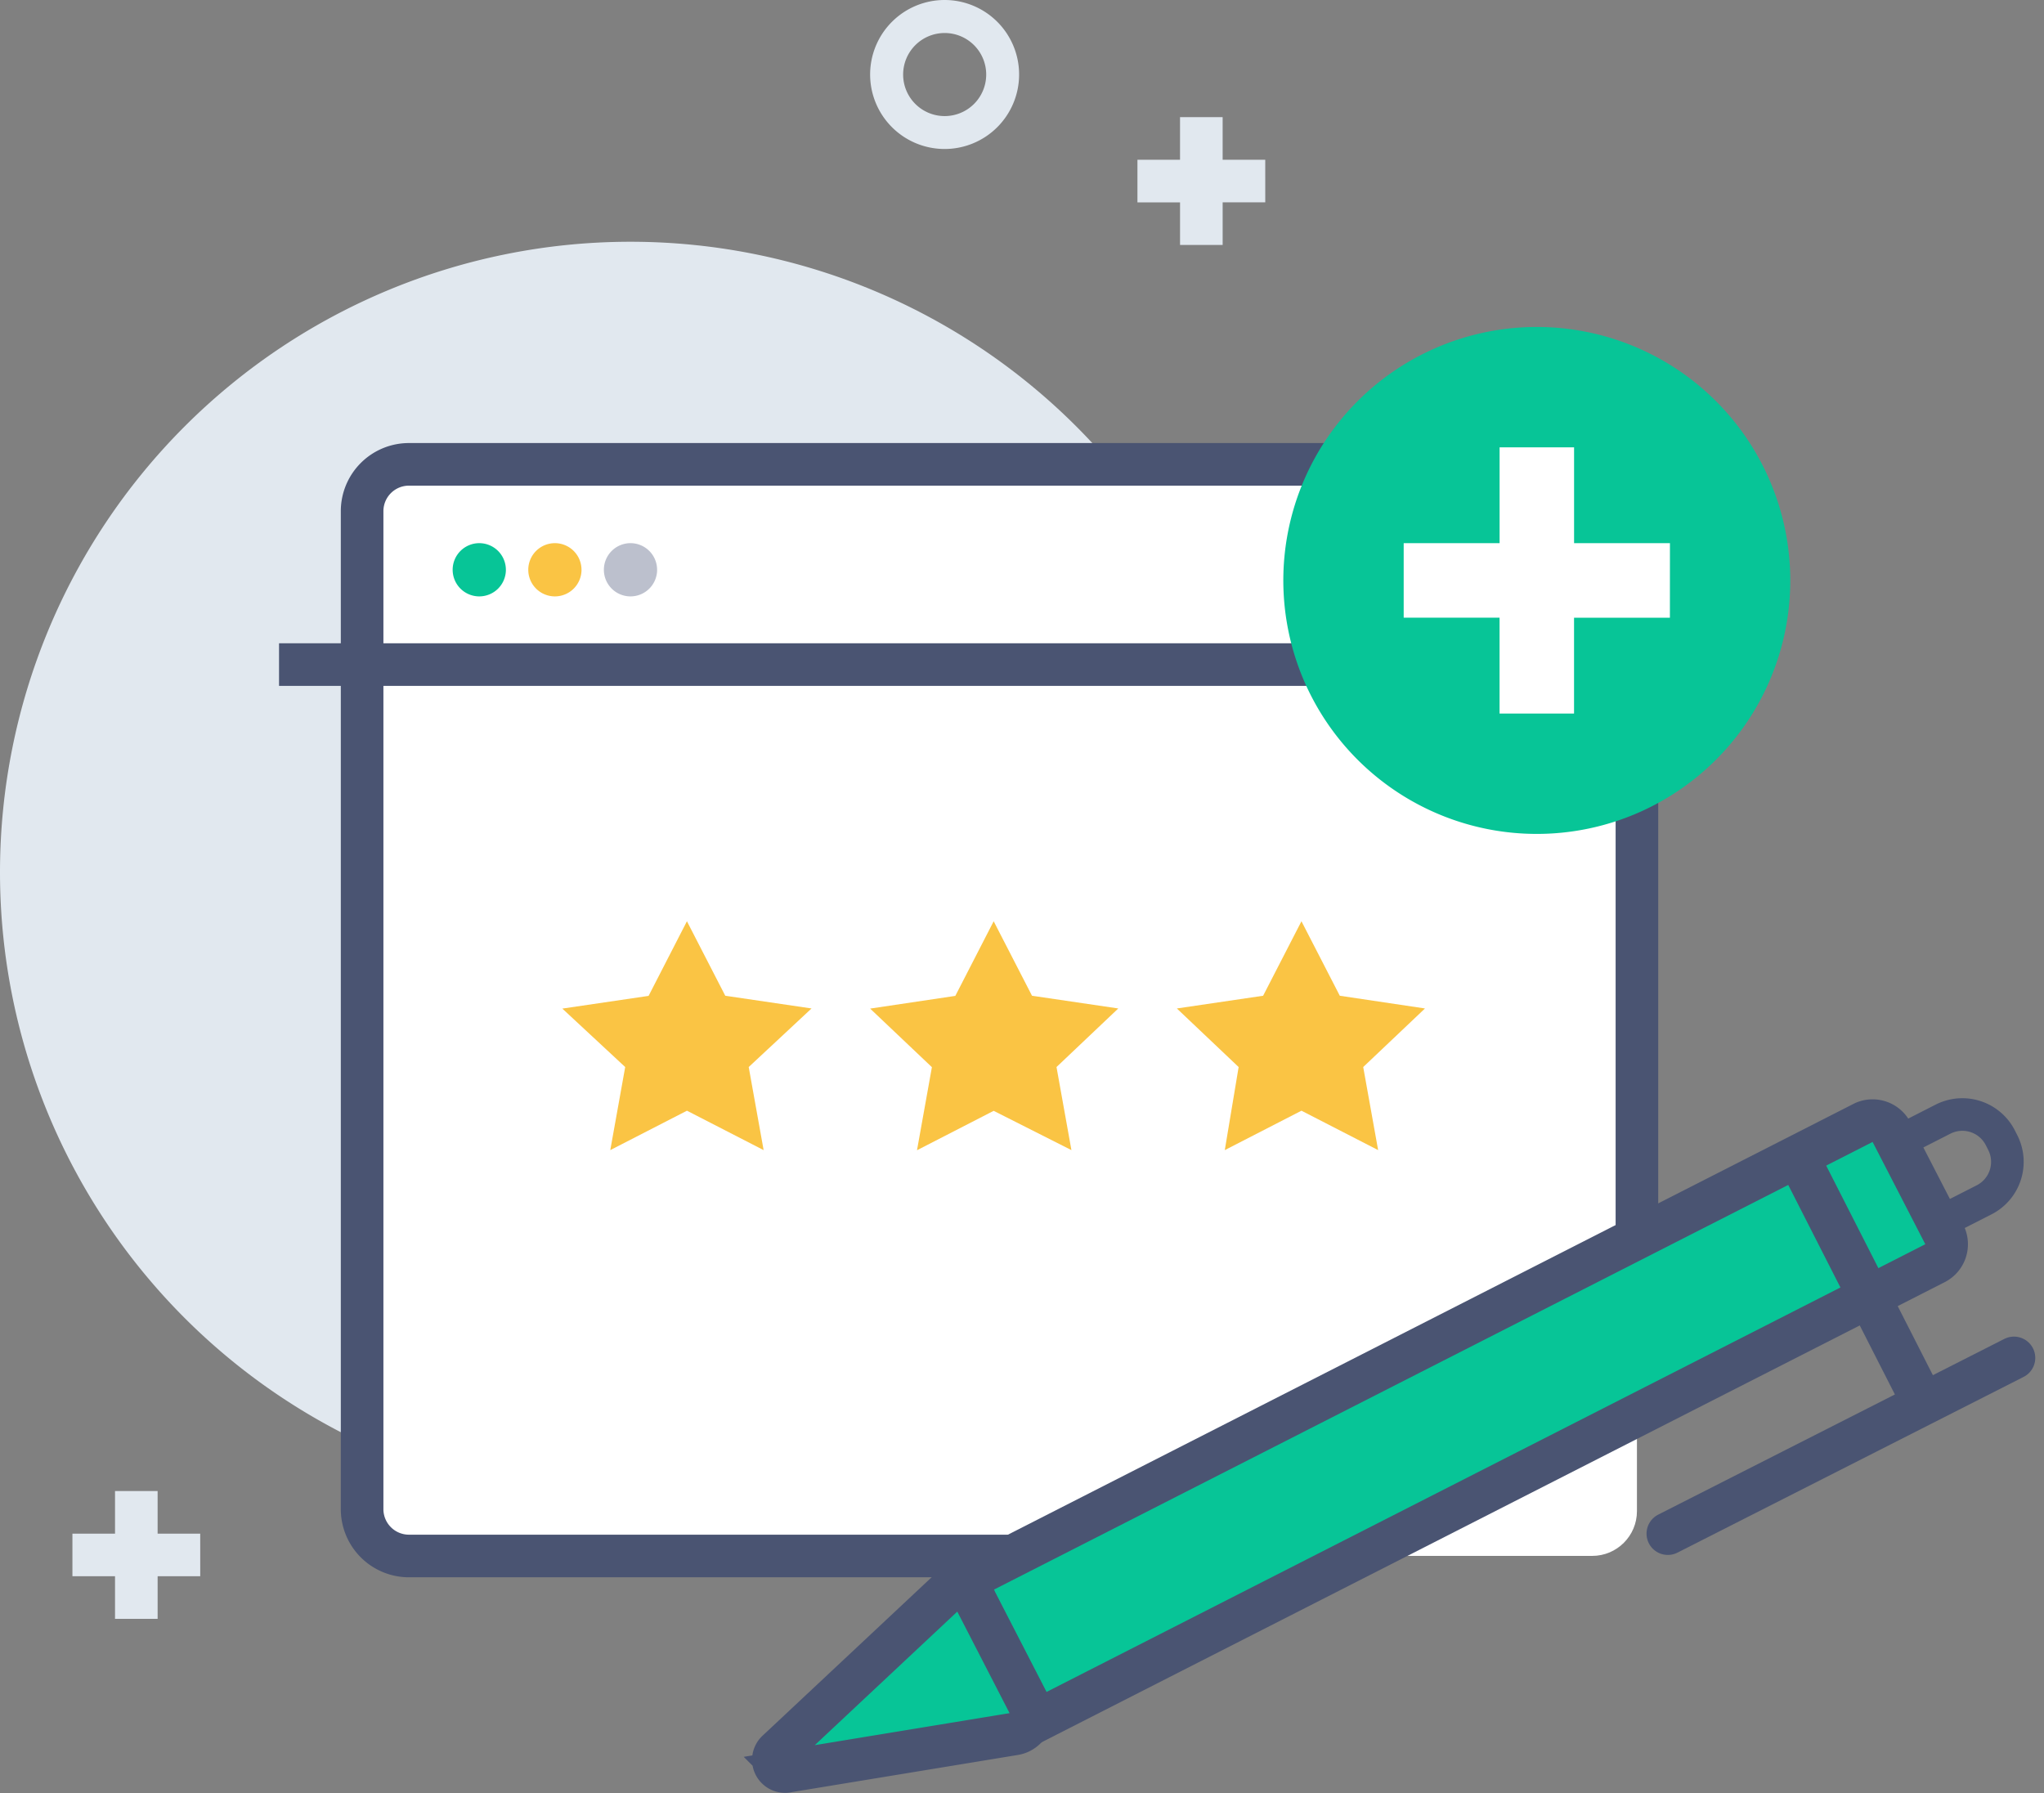 <svg xmlns="http://www.w3.org/2000/svg" width="112.5" height="98.7" viewBox="0 0 112.5 98.7"><rect x="0" y="0" width="112.5" height="98.7" fill="#808080" stroke="none"/><defs><style>.a,.b,.o{isolation:isolate;}.b,.p{fill:#e1e8ef;}.b,.o{mix-blend-mode:multiply;}.c{fill:#fff;}.d,.i,.j,.k{fill:none;}.d,.g,.h,.i,.j,.k{stroke:#4a5472;}.d,.j{stroke-width:2.345px;}.e,.m{fill:#fac444;}.f,.g,.h,.l{fill:#07c597;}.g,.h,.i,.j,.k{stroke-linecap:round;}.g{stroke-width:2.345px;}.h{stroke-width:2.345px;}.i{stroke-width:2.345px;}.k{stroke-width:1.794px;}.l,.m,.n{fill-rule:evenodd;}.n{fill:#bcc0cd;}</style></defs><g transform="translate(55.647 48.752)"><g class="a" transform="translate(-55.647 -48.752)"><path class="b" d="M77.3,70.9A34.7,34.7,0,1,1,42.6,36.2,34.7,34.7,0,0,1,77.3,70.9" transform="translate(-7.9 -22.894)"/><rect class="c" width="70.166" height="60.019" rx="2.462" transform="translate(19.93 25.616)"/><path class="d" d="M78.595,117.183H44.479A2.579,2.579,0,0,1,41.9,114.6V59.679A2.579,2.579,0,0,1,44.479,57.1h65.007a2.579,2.579,0,0,1,2.579,2.579V99.832" transform="translate(-21.97 -31.543)"/><path class="d" d="M34.1,75.9h77.258" transform="translate(-18.742 -39.322)"/><path class="e" d="M67.558,100l2.11,4.1,4.748.7-3.458,3.224.821,4.572-4.22-2.169-4.22,2.169.821-4.572L60.7,104.807l4.748-.7Z" transform="translate(-29.75 -49.295)"/><path class="e" d="M96.4,100l2.11,4.1,4.748.7-3.4,3.224.821,4.572L96.4,110.434l-4.22,2.169L93,108.031l-3.4-3.224,4.689-.7Z" transform="translate(-41.709 -49.295)"/><path class="e" d="M125.258,100l2.11,4.1,4.689.7-3.4,3.224.821,4.572-4.22-2.169-4.22,2.169.762-4.572-3.4-3.224,4.748-.7Z" transform="translate(-53.627 -49.295)"/><path class="f" d="M156.3,58.151A13.951,13.951,0,1,1,142.351,44.2,13.951,13.951,0,0,1,156.3,58.151" transform="translate(-57.765 -26.204)"/><path class="c" d="M154.354,60.776h-5.276V55.5h-4.1v5.276H139.7v4.1h5.276v5.276h4.1V64.879h5.276Z" transform="translate(-62.442 -30.88)"/><path class="g" d="M98.5,144.032l49.474-25.206a1.172,1.172,0,0,1,1.524.528l2.931,5.686a1.172,1.172,0,0,1-.528,1.524l-49.474,25.206Z" transform="translate(-45.392 -57.043)"/><path class="h" d="M81.326,172.668l12.486-2.052a1.114,1.114,0,0,0,.762-1.641l-3.048-5.92a.938.938,0,0,0-1.465-.234l-9.32,8.734a.645.645,0,0,0,.586,1.114Z" transform="translate(-37.948 -75.187)"/><line class="i" x2="6.565" y2="12.896" transform="translate(99.064 63.894)"/><line class="j" x1="19.051" y2="9.672" transform="translate(91.796 74.738)"/><path class="k" d="M0,0H3.048A2.345,2.345,0,0,1,5.393,2.345v.293A2.345,2.345,0,0,1,3.048,4.983H0Z" transform="translate(104.226 62.981) rotate(-27)"/><path class="l" d="M53.331,65.965A1.465,1.465,0,1,1,51.865,64.5a1.465,1.465,0,0,1,1.465,1.465" transform="translate(-25.487 -34.605)"/><path class="m" d="M60.431,65.965A1.465,1.465,0,1,1,58.965,64.5a1.465,1.465,0,0,1,1.465,1.465" transform="translate(-28.425 -34.605)"/><path class="n" d="M67.531,65.965A1.465,1.465,0,1,1,66.065,64.5a1.465,1.465,0,0,1,1.465,1.465" transform="translate(-31.364 -34.605)"/><g class="o" transform="translate(47.891)"><path class="p" d="M89.6,17.6a4.1,4.1,0,1,0,4.1-4.1A4.1,4.1,0,0,0,89.6,17.6Zm1.817,0A2.286,2.286,0,1,1,93.7,19.889,2.286,2.286,0,0,1,91.417,17.6Z" transform="translate(-89.6 -13.5)"/></g><path class="b" d="M21.734,155.845H19.389V153.5H17.045v2.345H14.7v2.345h2.345v2.345h2.345v-2.345h2.345Z" transform="translate(-10.714 -71.435)"/><path class="b" d="M121.734,26.845h-2.345V24.5h-2.345v2.345H114.7v2.345h2.345v2.345h2.345V29.189h2.345Z" transform="translate(-52.096 -18.052)"/></g></g></svg>